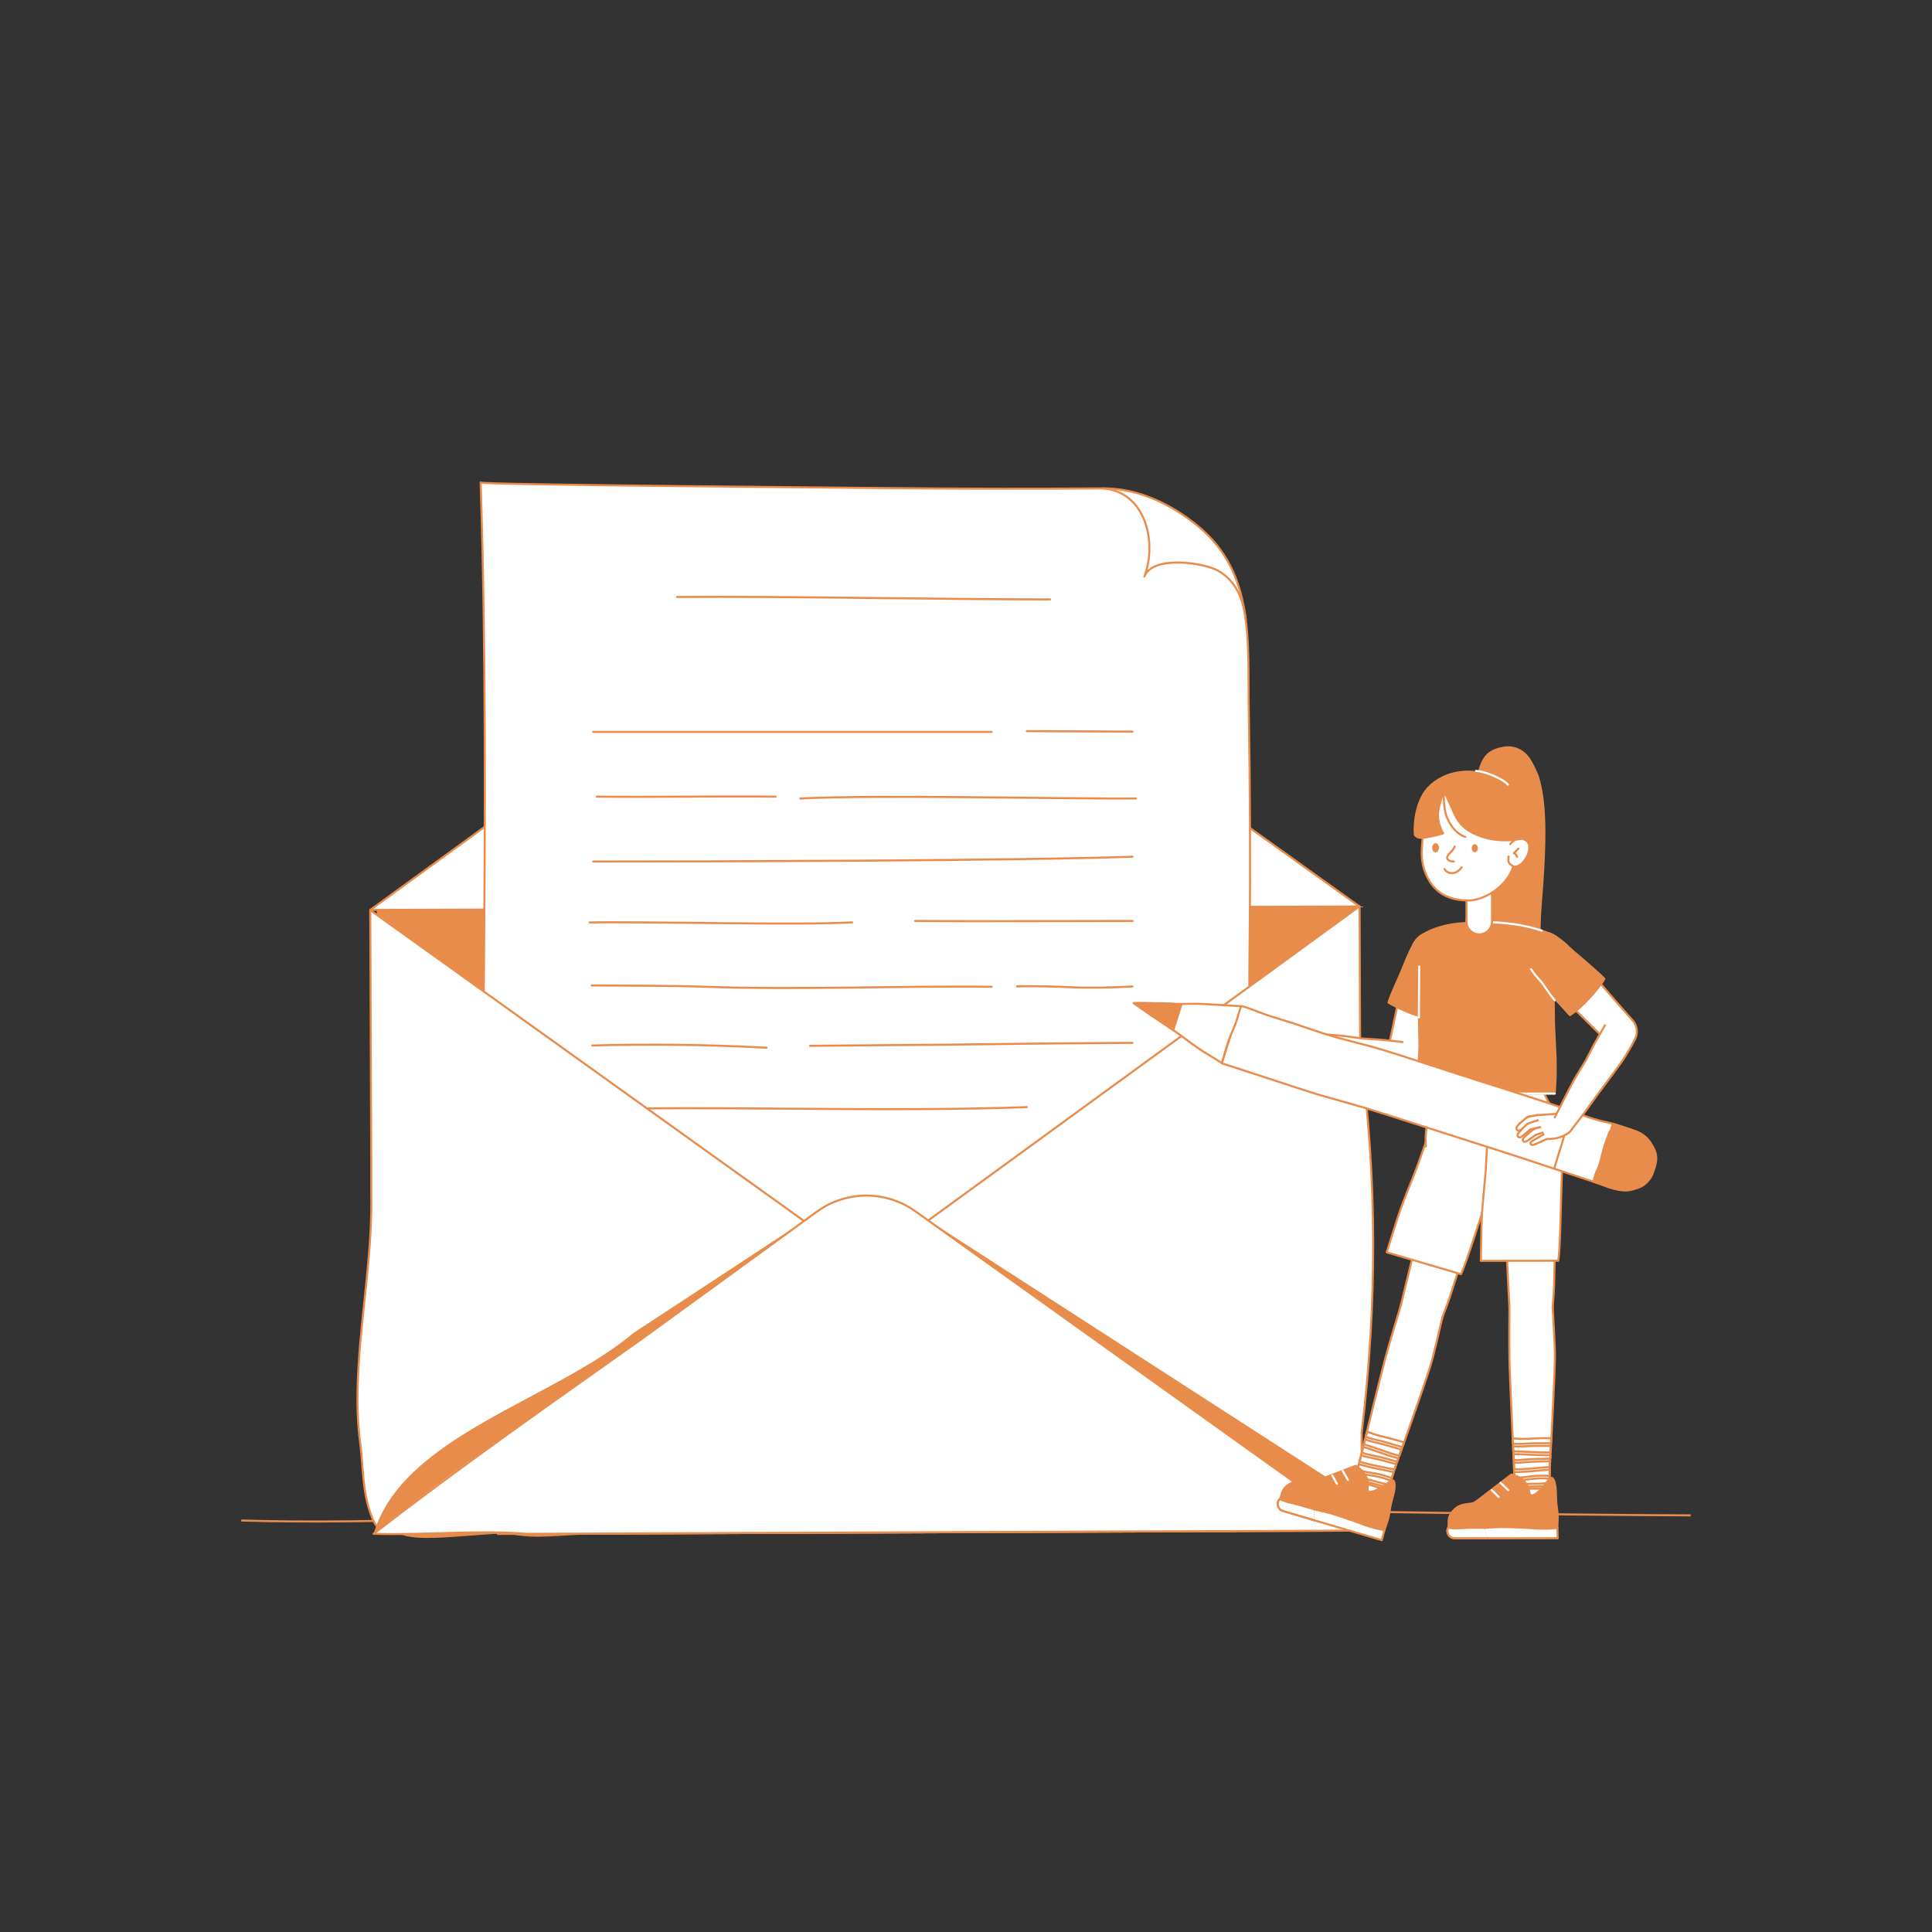 <!--?xml version="1.0" encoding="UTF-8"?--><svg id="Layer_1" xmlns="http://www.w3.org/2000/svg" viewBox="0 0 1600 1600"><rect x="0" y="0" width="1600" height="1600" fill="#333333" stroke="none"/><defs><style>.cls-1,.cls-2,.cls-3,.cls-4{fill:none;}.cls-2,.cls-5,.cls-6,.cls-7,.cls-8,.cls-3,.cls-4{stroke-linejoin:round;stroke-width:1.70px;}.cls-2,.cls-6,.cls-8,.cls-3{stroke:#E88C4C;}.cls-9,.cls-5,.cls-8{fill:#E88C4C;}.cls-10,.cls-6,.cls-7{fill:#FFFFFF;}.cls-5,.cls-6,.cls-7,.cls-8,.cls-3,.cls-4{stroke-linecap:round;}.cls-5,.cls-7,.cls-4{stroke:#FFFFFF;}</style></defs><path class="cls-2" d="m1400.16,1254.96c-272.65-1.1-544.9-11.33-818.1-.7-6.35.25-12.71.51-19.06.78-120.58-1.36-243.04,7.72-363.16,4.18"></path><path class="cls-6" d="m715.35,472.32c-48.35-.24-77.29,47.53-113.64,66.96-5.37,3.91-10.93,7.96-16.67,12.16-108.94,79.09-278.4,202.13-278.4,202.13l819.32-2.86-369.88-264.63c-5.93-4.24-12.46-7.51-19.34-9.83-6.87-2.32-14.08-3.69-21.39-3.95Z"></path><path class="cls-9" d="m1127.97,1267.57s-432.8,1.6-667.23,2.46c-6.71.02-13.24.05-19.61.07-43.34-3.12-107.79,13.06-116.32-5.48-36.97-80.34-18.43-183.23-12.02-276.67.02-8.04.02-16.05.03-24-.41-111.29-.78-210.22-.78-210.22l814.02-3s.15,40.88.37,99.65c.04,6.53.08,13.28.14,20.22,14.16,106.87,13.86,210.35,1.1,316.21.04,12.11.09,23.22.12,33.06.11,29.53.18,47.7.18,47.7Z"></path><path class="cls-3" d="m698.69,647.45c67.54,2.18,135.08,4.37,202.62,6.55"></path><path class="cls-6" d="m1034.32,1237.46c2.51-90.47-.5-364.12.54-454.62.75-65.55.39-131.11-.71-196.66-.91-54.77,5.02-111.7-41.88-150.36-22.45-18.5-50.12-31.63-78.98-31.37-56.92.52-113.84.37-170.76-.18-30.2-.29-344.43-2.78-344.49-4.66,9.01,279.32-3.17,560.34,3.51,837.85,91.11-3.08,205.23.92,296.38,0,118.11-1.2,218.37-4.62,336.39,0Z"></path><path class="cls-3" d="m560.73,494.38c97.02-.67,210.96,2.02,308.88,2.02"></path><path class="cls-3" d="m491.28,606.14h329.98"></path><path class="cls-3" d="m850.41,605.53c29.15.11,58.31.23,87.46.34"></path><path class="cls-3" d="m494.2,659.76c47.07.53,101.1-.53,148.18,0"></path><path class="cls-3" d="m662.79,661.26c64.42-3.2,213.44.35,277.94,0"></path><path class="cls-3" d="m491.28,713.48c98.49,0,353.78-.66,446.59-3.99"></path><path class="cls-3" d="m488.32,763.94c44.79-.92,172.65,2.48,217.38-.08"></path><path class="cls-3" d="m757.91,762.68c50.8.46,124.06,0,179.96,0"></path><path class="cls-3" d="m490.06,816.1c31.33.28,62.84,0,93.88,1.1,76.28,2.73,164.05-.9,237.32,0"></path><path class="cls-3" d="m842.27,816.88c10.52-.43,34.22.17,42.91.64,14.67.79,38.02.4,52.69-.57"></path><path class="cls-3" d="m490.46,865.86c48.1-1.37,96.27-.76,144.32,1.82"></path><path class="cls-3" d="m670.8,866.11c16.45-.26,90.25-.69,110.77-.93,52.05-.61,106.64-1.33,156.3-1.52"></path><path class="cls-3" d="m493.32,916.87c10.99-.04,21.95,1.29,32.94,1.17,108.52-1.18,221.04,2.54,324.15-1.18"></path><path class="cls-3" d="m801.86,1064.6c49.64-1.14,99.28,1.14,148.92,0"></path><path class="cls-3" d="m752.24,1109.77c54.79.37,143.88-3.74,198.54,0"></path><path class="cls-3" d="m913.29,404.45c35.95,2.79,45.03,45.2,34.43,73.02,6.73-17.66,48.6-11.59,60.55-5.09,15.49,8.42,21.46,24.08,23.47,41.21"></path><path class="cls-6" d="m1024.26,1267.97s-326.05,1.27-537.98,2.1c-20.96.08-42.75,4.05-63.37-.42-18.52-4.01-37.16-2.2-56.18-2.14-14.41.05-28.69-3.11-43.1-1.11-10.46,1.45-13-2.6-16.53-12.37-7.25-20.06-6.1-38.81-8.84-59.3-2.94-21.95-2.56-44.24-1.14-66.29,3.01-46.81,11.33-93.36,10.33-140.39.01-8.05,0-16.06.01-24.01-.43-111.33-.82-210.29-.82-210.29l717.63,514.23Z"></path><path class="cls-6" d="m412.29,1270.35s7.18-.03,20.09-.08c6.45-.02,14.32-.06,23.45-.09,155.11-.6,672.14-2.62,672.14-2.62,0,0-.07-18.18-.19-47.71-.04-9.85-.08-20.95-.13-33.07,12.78-105.83,13.08-209.32-1.17-316.32-.06-6.94-.1-13.7-.15-20.23-.23-58.79-.39-99.69-.39-99.69,0,0-401.4,292.39-602.1,438.58-5.17,3.75-10.19,7.4-15.07,10.95-27.32,20.9-58.32,38.16-84.57,61.51-7.74,5.68-11.93,8.76-11.93,8.76Z"></path><path class="cls-9" d="m665.88,1011.17s-55.15,36.2-122.11,80.16c-6.16,3.99-12.37,8.05-18.65,12.16-66.01,55.89-191.76,85.31-215.7,166.72,68.76-55.61,143.41-104.95,215.73-156.87,6.28-4.54,12.49-9.03,18.65-13.45,66.95-48.65,122.08-88.71,122.08-88.71Z"></path><polygon class="cls-9" points="769.16 1010.77 1128.3 1242.55 1128.41 1267.56 769.16 1010.77"></polygon><path class="cls-6" d="m717.22,990.12h0c-14.62.06-28.85,4.71-40.65,13.28,0,0-56.78,41.26-125.74,91.37-6.27,4.55-12.64,9.18-19.07,13.86-75.79,53.69-150.54,106.06-222.35,161.58,42.57,1.38,85.34-3.33,127.23.05,6.41-.02,12.99-.05,19.74-.08,235.96-.92,671.59-2.62,671.59-2.62l-370-264.48c-11.87-8.48-26.13-13.02-40.75-12.96Z"></path><path class="cls-8" d="m1235.61,753.53c-3.91-34.83-25.03-114.86-1.27-130.4,12.65-8.27,27.61-.06,32.11,5.72,2.19,2.82,6.4,11.66,7.49,15.39,5.79,19.93,6.81,47.52,1.96,105.73-3.15,37.78,3.71,76.12-6.5,77.07-10.6.99-30.83-47.31-33.78-73.53Z"></path><circle class="cls-8" cx="1248.82" cy="639.46" r="20.57"></circle><circle id="C" class="cls-6" cx="1232.07" cy="905.65" r="44.08"></circle><circle id="C-2" class="cls-6" cx="1177.33" cy="1085.98" r="17.88"></circle><circle class="cls-6" cx="1135.96" cy="1228.85" r="14.48"></circle><polyline class="cls-10" points="1194.52 1090.97 1182.57 1138.05 1155.01 1216.46 1152.47 1224.52 1149.44 1234.11 1121.75 1226.06 1124.32 1216.34 1126.49 1208.17 1147.12 1125.31 1160.16 1080.98"></polyline><path class="cls-6" d="m1147.96,1194.49c4.48,1.3,8.93,2.69,13.42,3.93l1.35-3.82c-10.09-3.68-20.78-4.81-30.65-9.05l-1.04,4.21c5.34,2.35,11.36,3.1,16.92,4.72Z"></path><path class="cls-6" d="m1158.85,1205.61l1.8-5.09c-4.56-1.27-9.08-2.69-13.64-3.99-5.46-1.56-11.25-2.38-16.5-4.59l-1.04,4.19c9.89,2.83,19.4,6.97,29.38,9.48Z"></path><path class="cls-6" d="m1133.72,1204.66c2.93.59,5.83,1.23,8.74,1.9,3.69.85,7.31,1.9,10.95,2.94,1.23.35,2.48.63,3.72.93l.96-2.73c-9.91-2.5-19.35-6.6-29.17-9.42l-1.09,4.42c1.63,1.19,4.02,1.58,5.88,1.96Z"></path><path class="cls-6" d="m1125.89,1210.41c4.32,1.41,8.73,2.49,13.21,3.38,3.32.66,6.65,1.28,9.95,2,1.9.42,3.87.97,5.83,1.06l.13-.4,1.41-3.99c-1.64-.4-3.31-.73-4.89-1.2-3.62-1.06-7.25-2-10.92-2.86-2.79-.65-5.59-1.18-8.38-1.8-1.62-.36-3.42-.81-4.94-1.65l-.79,3.21-.59,2.24Z"></path><path class="cls-6" d="m1124.13,1217.05c4.66,1.82,9.81,2.33,14.72,3.18,4.7.81,9.26,2.23,13.75,3.85l1.6-5.07c-1.67-.14-3.33-.52-4.96-.9-3.28-.75-6.61-1.35-9.91-2.02-4.75-.96-9.43-2.07-14.01-3.55l-1.01,3.8-.19.71Z"></path><path class="cls-6" d="m1143.07,1230.24c-3.19-.78-6.32-1.8-9.5-2.59-3.85-.96-7.8-1.41-11.73-1.93l-.09.34,27.7,8.05.76-2.4c-2.4-.39-4.77-.89-7.13-1.47Z"></path><path class="cls-6" d="m1133.79,1225.42c3.19.76,6.32,1.8,9.5,2.59,2.51.62,5.04,1.16,7.59,1.57l1.07-3.38c-4.6-1.65-9.28-3.1-14.1-3.91-4.79-.81-9.73-1.38-14.28-3.09l-1.16,4.38c3.81.51,7.64.95,11.38,1.84Z"></path><path class="cls-6" d="m1121.75,1226.06l2.57-9.72,2.17-8.18s15.74-64.34,20.63-82.85c3.34-12.65,13.04-44.33,13.04-44.33"></path><path class="cls-3" d="m1194.52,1090.97s-7.22,31.67-10.04,40.59c-6.87,21.81-29.46,84.89-29.46,84.89l-2.54,8.07-3.02,9.59"></path><circle class="cls-6" cx="1212.14" cy="966.59" r="21.82"></circle><polygon class="cls-10" points="1232.92 973.25 1205.88 1057.96 1194.52 1090.95 1160.16 1080.96 1169.95 1040.64 1191.19 960.5 1232.92 973.25"></polygon><path class="cls-6" d="m1160.16,1080.96s6.94-29.13,9.47-39.12c.68-2.71,2.94-10.09,3.97-14.04,6.39-24.48,17.59-67.3,17.59-67.3"></path><path class="cls-6" d="m1232.92,973.25s-17.78,56.34-24.55,77.02c-1.36,4.16-6.45,20.17-7.81,24.32-1.29,3.94-6.05,16.34-6.05,16.34"></path><circle id="C-3" class="cls-6" cx="1212.04" cy="951.2" r="31.27"></circle><path class="cls-6" d="m1182.02,942.45s-6.45,18.6-8.78,24.73c-3.23,8.53-10.26,25.44-13.29,33.98-3.07,8.64-11.52,35.96-11.52,35.96l61.51,18.08s3.05-6.42,8.48-23.1c7.13-21.92,23.64-72.03,23.64-72.03"></path><circle class="cls-8" cx="1091.77" cy="1243.13" r="16.17"></circle><path class="cls-6" d="m1077.32,1250.35c1.89,3.79,5.26,6.84,9.62,8.2,8.52,2.67,17.59-2.08,20.26-10.6.87-2.77.94-5.6.36-8.24-10.44,2.54-13.37,5.32-30.24,10.64Z"></path><circle id="C-4" class="cls-8" cx="1091.77" cy="1243.13" r="7.46"></circle><path class="cls-8" d="m1088.57,1259.07l-26.04-7.75c-4.2-1.25-5.76-6.45-2.86-9.74.03-.04.07-.08.1-.12,2.48-2.79.19-8.21,9.3-13.06,7.65-4.07,14.26.62,18.5-.99"></path><path class="cls-6" d="m1088.56,1259l-17.82-5.24-8.24-2.45c-4.19-1.25-5.74-6.43-2.86-9.71.03-.04.07-.08.1-.12,0,0,5.14,2.02,6.72,2.44,2.78.74,10.49,2.62,10.49,2.62l11.32,3.33"></path><path class="cls-8" d="m1087.57,1227.41c16.46-6.41,35.04-13.44,35.04-13.44,0,0,11.84,5.71,10,18.21-1.5,10.2,19.83-6.22,19.83-6.22,0,0,3.4-1.53,2.35,7.38-.3,2.52-1.86,7.83-2.84,11.85-1.06,4.32-1.3,8.27-2.09,11.49-1.09,4.43-2.61,7.69-3.3,10.38v.02c-1.65,6.43-43.18-12.72-43.18-12.72l-15.1-4.51"></path><line class="cls-4" x1="1103.27" y1="1221.78" x2="1107.17" y2="1228.84"></line><line class="cls-4" x1="1111.95" y1="1218.03" x2="1116.3" y2="1225.61"></line><path class="cls-6" d="m1088.91,1250.13s10.42,2.34,13.26,3.18c5.35,1.57,18.24,5.92,23.03,7.77,13.9,5.35,21.35,6,21.35,6v.02c-1.65,6.43-2.22,8.38-2.22,8.38l-55.13-16.21"></path><circle id="C-5" class="cls-1" cx="1135.96" cy="1228.85" r="14.48"></circle><circle id="C-6" class="cls-6" cx="1267.95" cy="1082.84" r="17.88"></circle><circle class="cls-6" cx="1268.77" cy="1231.58" r="14.48"></circle><polyline class="cls-10" points="1285.84 1082.76 1287.73 1131.3 1283.53 1214.29 1283.38 1222.75 1283.2 1232.8 1254.35 1232.93 1254.07 1222.88 1253.83 1214.43 1250.13 1129.13 1250.06 1082.92"></polyline><path class="cls-6" d="m1270.54,1195.23c4.66-.02,9.33.04,13.99-.03l.21-4.04c-10.72-.67-21.29,1.28-31.96.01l.19,4.34c5.79.74,11.77-.25,17.56-.27Z"></path><path class="cls-6" d="m1284.13,1202.8l.28-5.39c-4.73.07-9.47,0-14.21.04-5.67.05-11.46.91-17.13.28l.19,4.31c10.29-.09,20.58,1.19,30.86.76Z"></path><path class="cls-6" d="m1259.77,1209.02c2.97-.26,5.94-.47,8.92-.65,3.78-.23,7.55-.25,11.34-.28,1.28-.01,2.56-.1,3.84-.16l.15-2.89c-10.21.41-20.42-.85-30.64-.76l.2,4.54c1.9.68,4.3.37,6.19.21Z"></path><path class="cls-6" d="m1253.89,1216.75c4.54.13,9.07-.09,13.62-.5,3.37-.3,6.74-.66,10.11-.9,1.94-.14,3.98-.16,5.9-.64v-.42s.23-4.23.23-4.23c-1.69.08-3.38.23-5.03.24-3.77,0-7.52.13-11.28.36-2.86.17-5.7.45-8.55.65-1.65.11-3.51.2-5.21-.18l.15,3.3.06,2.32Z"></path><path class="cls-6" d="m1254.09,1223.61c4.99.42,10.07-.54,15.02-1.13,4.73-.56,9.52-.48,14.28-.2l.1-5.32c-1.64.34-3.34.44-5.01.55-3.36.21-6.72.58-10.08.88-4.83.42-9.63.69-14.44.57l.11,3.93.02.73Z"></path><path class="cls-6" d="m1275.99,1230.9c-3.28.16-6.57.07-9.84.21-3.97.17-7.88.86-11.8,1.47v.35s28.85-.13,28.85-.13l.05-2.52c-2.41.3-4.83.5-7.26.62Z"></path><path class="cls-6" d="m1265.72,1228.91c3.28-.17,6.57-.07,9.85-.21,2.58-.11,5.16-.31,7.72-.65l.06-3.54c-4.88-.28-9.78-.34-14.63.25-4.83.59-9.73,1.44-14.57,1.09l.13,4.53c3.8-.59,7.59-1.26,11.44-1.46Z"></path><path class="cls-6" d="m1254.35,1232.93l-.29-10.05-.24-8.46s-3.14-66.16-3.7-85.3c-.38-13.07-.06-46.21-.06-46.21"></path><path class="cls-3" d="m1285.84,1082.76s2.05,32.41,1.88,41.78c-.41,22.86-4.19,89.76-4.19,89.76l-.15,8.46-.18,10.05"></path><circle class="cls-6" cx="1267.48" cy="958.49" r="21.82"></circle><polygon class="cls-10" points="1289.3 958.98 1287.38 1047.88 1285.84 1082.73 1250.06 1082.89 1248.01 1041.45 1245.66 958.59 1289.3 958.98"></polygon><path class="cls-6" d="m1250.06,1082.89s-1.6-29.9-2.01-40.2c-.11-2.79-.04-10.51-.18-14.59-.81-25.29-2.21-69.53-2.21-69.53"></path><path class="cls-6" d="m1289.3,958.98s-1.08,59.07-1.7,80.82c-.13,4.37-.47,21.17-.59,25.54-.12,4.15-1.17,17.38-1.17,17.38"></path><circle id="C-7" class="cls-6" cx="1263.03" cy="943.75" r="31.27"></circle><path class="cls-6" d="m1231.75,943.87s-.91,19.66-1.4,26.21c-.68,9.1-2.63,27.3-3.11,36.36-.49,9.16-.86,37.75-.86,37.75l64.11-.1s1.11-7.02,1.58-24.56c.62-23.04,2.25-75.78,2.25-75.78"></path><circle class="cls-8" cx="1230.44" cy="1257.8" r="16.17"></circle><path class="cls-6" d="m1218.63,1268.82c2.89,3.1,6.98,5.07,11.55,5.14,8.93.14,16.28-6.98,16.42-15.91.05-2.9-.69-5.63-1.99-8.01-9.29,5.39-11.31,8.89-25.98,18.77Z"></path><circle id="C-8" class="cls-8" cx="1230.44" cy="1257.8" r="7.46"></circle><path class="cls-8" d="m1231.89,1273.99l-27.17-.05c-4.39,0-7.35-4.55-5.5-8.53.02-.05.04-.1.07-.14,1.59-3.38-2.14-7.92,5.22-15.16,6.18-6.08,13.85-3.44,17.46-6.2"></path><path class="cls-6" d="m1231.87,1273.93l-18.57.03-8.59-.02c-4.37,0-7.33-4.54-5.5-8.51.02-.05.04-.1.07-.14,0,0,5.51.48,7.13.43,2.87-.08,10.8-.46,10.8-.46l11.8-.02"></path><path class="cls-8" d="m1221.96,1243.92c13.96-10.82,29.79-22.82,29.79-22.82,0,0,12.97,2.12,14.75,14.63,1.45,10.21,17.25-11.59,17.25-11.59,0,0,2.83-2.44,4.34,6.41.43,2.5.44,8.03.63,12.17.21,4.44,1.1,8.29,1.25,11.62.21,4.55-.33,8.12-.22,10.89v.02c.25,6.63-45,.04-45,.04l-15.76-.05"></path><line class="cls-4" x1="1235.42" y1="1234.06" x2="1241.16" y2="1239.73"></line><line class="cls-4" x1="1242.68" y1="1228.01" x2="1249" y2="1234.04"></line><path class="cls-6" d="m1229.69,1265.32s10.66-.71,13.62-.71c5.57,0,19.18.51,24.29.92,14.85,1.19,22.17-.3,22.17-.3v.02c.25,6.63.25,8.66.25,8.66l-57.47.09"></path><circle id="C-9" class="cls-1" cx="1268.77" cy="1231.58" r="14.48"></circle><circle id="C-10" class="cls-1" cx="1232.07" cy="905.65" r="44.08"></circle><path class="cls-10" d="m1293.31,935.95s-.61.14-.86.29c-.89.51-6.98,2.35-13.81,3.35-4.44.65-63.06,8.18-69.68,10.59-18.69,2.65-24.59.81-25.97.53-2.11-.42-2.08-4.05-2.12-4.47-.03-.18-.04-.36-.06-.56-.15-1.63-.22-3.67-.07-6.02.03-.54.07-1.11.14-1.69.17-1.69.45-3.53.9-5.49.02-.11.05-.22.07-.32.13-.55.26-1.12.4-1.68.41-1.73.84-3.48,1.28-5.2.24-.95.48-1.88.71-2.79.45-1.76.9-3.45,1.33-5.02.31-1.18.61-2.29.88-3.29.47-1.72.87-3.15,1.15-4.17.29-1.06,2.94-.84,2.94-.84,0,0,3.68-1.21,34.87-4.78.16-.02.31-.04.46-.06.19-.02.37-.05.55-.06.79-.09,1.58-.18,2.4-.28.35-.04.68-.08,1.02-.12.47-.05.92-.1,1.37-.15.1-.01.21-.02.32-.04,6.23-.72,11.61-1.38,16.25-1.98l.29-.04c10.61-1.38,17.29-2.45,21.38-3.18,0,0,.01-.01.02,0,0,0,.01-.01.02,0,0,0,.01-.01.02,0,0,0,.01-.01.02,0,0,0,.01-.01.02,0,4.45-.8,5.76-1.21,5.76-1.21.01.01.05.13.14.33.24.61.82,2.01,1.62,3.87.38.87.81,1.85,1.29,2.89.51,1.11,1.06,2.29,1.64,3.51.55,1.16,1.14,2.34,1.75,3.51.68,1.33,1.39,2.63,2.12,3.88.25.44.51.87.76,1.29.28.47.57.94.84,1.39.94,1.58,1.74,3.05,2.45,4.42.43.82.82,1.59,1.17,2.33.78,1.65,1.4,3.1,1.88,4.38.35.9.63,1.71.84,2.44.96,3.04,1.46,4.47,1.46,4.47Z"></path><path class="cls-3" d="m1188.09,909.51s-3.66,11.63-6.24,22.64c-1.58,6.76-1.22,12.83-1,17.23"></path><path class="cls-3" d="m1293.31,935.95s-1.84-8.9-8.65-19.44c-4.93-7.62-9.26-19.16-9.33-19.28"></path><path class="cls-3" d="m1260.22,899.36s1.14,10.81,9.2,16.14c4.45,2.94,15.24,1.01,15.24,1.01"></path><path class="cls-3" d="m1199.28,908.33s1.34,13.66-5.46,20.53c-3.75,3.79-11.57,1.6-11.57,1.6"></path><circle id="C-11" class="cls-6" cx="1042.27" cy="853.29" r="2.23"></circle><path class="cls-6" d="m1042.78,851.12c-1.37-.28-2.64-.56-3.38-.54-1.96.06-2.61,2.05-1.42,3.16.5.47,1.92,1.05,3.56,1.64"></path><circle id="C-12" class="cls-6" cx="1048.95" cy="855.27" r="2.52"></circle><path class="cls-10" d="m1041.66,855.43c2.09.72,5.12,1.71,6.53,2.24.5-1.6,1.07-3.18,1.59-4.77-2-.58-5.09-1.34-7-1.78-.28,1-.97,3.84-1.11,4.31Z"></path><path class="cls-3" d="m1041.66,855.43c2.09.72,5.12,1.71,6.53,2.24"></path><path class="cls-3" d="m1049.78,852.89c-2-.58-5.09-1.34-7-1.78"></path><circle id="C-13" class="cls-6" cx="1055.07" cy="856.23" r="2.87"></circle><path class="cls-10" d="m1048.67,857.77c2.48.49,6,1.3,6,1.3l.81-5.68s-3.14-.33-6.17-.61c-.21,1.69-.44,3.3-.63,4.99Z"></path><path class="cls-3" d="m1048.67,857.77c2.48.49,6,1.3,6,1.3"></path><path class="cls-3" d="m1055.48,853.38s-3.14-.33-6.17-.61"></path><ellipse id="C-14" class="cls-6" cx="1039.49" cy="858.71" rx="2.55" ry="2.62" transform="translate(-50.48 1652.37) rotate(-75.62)"></ellipse><path class="cls-6" d="m1038.59,861.1c-1.53-.61-2.96-1.17-3.67-1.67-1.89-1.31-1.24-3.63.65-3.92.79-.12,2.56.23,4.56.73"></path><ellipse id="C-15" class="cls-6" cx="1047.48" cy="860.59" rx="2.88" ry="2.96" transform="translate(10.35 1733.63) rotate(-79.5)"></ellipse><path class="cls-10" d="m1040.12,856.24c2.55.49,6.24,1.25,7.98,1.54-.41,1.88-.75,3.77-1.14,5.65-2.39-.58-5.99-1.6-8.2-2.27.3-1.16,1.23-4.37,1.36-4.92Z"></path><path class="cls-3" d="m1040.12,856.24c2.55.49,6.24,1.25,7.98,1.54"></path><path class="cls-3" d="m1046.95,863.42c-2.39-.58-5.99-1.6-8.2-2.27"></path><ellipse id="C-16" class="cls-6" cx="1054.77" cy="861.01" rx="3.29" ry="3.38" transform="translate(121.21 1852.14) rotate(-85.94)"></ellipse><path class="cls-10" d="m1047.78,857.72c2.97.05,7.23,0,7.23,0l-.47,6.56s-3.7-.4-7.26-.82c.18-1.94.3-3.8.5-5.74Z"></path><path class="cls-3" d="m1047.78,857.72c2.97.05,7.23,0,7.23,0"></path><path class="cls-3" d="m1054.54,864.29s-3.7-.4-7.26-.82"></path><ellipse id="C-17" class="cls-6" cx="1040.2" cy="863.75" rx="2.39" ry="2.45" transform="translate(26.7 1758.68) rotate(-81.15)"></ellipse><path class="cls-6" d="m1039.58,866.06c-1.47-.43-2.86-.82-3.57-1.22-1.87-1.05-1.48-3.27.25-3.71.73-.18,2.41-.02,4.31.27"></path><ellipse id="C-18" class="cls-6" cx="1047.8" cy="864.78" rx="2.69" ry="2.77" transform="translate(95.44 1833.66) rotate(-85.03)"></ellipse><path class="cls-10" d="m1040.56,861.39c2.42.22,5.92.6,7.56.71-.21,1.78-.36,3.57-.55,5.36-2.27-.32-5.72-.95-7.84-1.37.17-1.1.75-4.17.83-4.7Z"></path><path class="cls-3" d="m1040.56,861.39c2.42.22,5.92.6,7.56.71"></path><path class="cls-3" d="m1047.57,867.46c-2.27-.32-5.72-.95-7.84-1.37"></path><ellipse id="C-19" class="cls-6" cx="1054.63" cy="864.94" rx="3.08" ry="3.16" transform="translate(150.96 1886.58) rotate(-87.86)"></ellipse><path class="cls-10" d="m1047.99,862.09c2.78-.04,6.75-.22,6.75-.22l-.23,6.15s-3.47-.25-6.81-.54c.11-1.82.16-3.56.29-5.38Z"></path><path class="cls-3" d="m1047.99,862.09c2.78-.04,6.75-.22,6.75-.22"></path><path class="cls-3" d="m1054.51,868.01s-3.47-.25-6.81-.54"></path><ellipse id="C-20" class="cls-6" cx="1041" cy="869.81" rx="2.22" ry="2.28" transform="translate(17.48 1760.12) rotate(-80.9)"></ellipse><path class="cls-6" d="m1040.41,871.94c-1.37-.4-2.11-.8-2.77-1.18-1.73-.99-1.36-3.04.24-3.44.67-.17,1.7.02,3.47.29"></path><ellipse id="C-21" class="cls-6" cx="1046.87" cy="871.2" rx="2.5" ry="2.57" transform="translate(-18.27 1719.96) rotate(-78.32)"></ellipse><path class="cls-10" d="m1041.59,867.67c2.21.47,4.36.81,5.87,1.09-.39,1.62-.72,3.26-1.09,4.88-2.06-.54-4.14-1.11-6.05-1.73.28-1,1.15-3.77,1.27-4.24Z"></path><path class="cls-3" d="m1041.59,867.67c2.21.47,4.36.81,5.87,1.09"></path><path class="cls-3" d="m1046.37,873.65c-2.06-.54-4.14-1.11-6.05-1.73"></path><ellipse id="C-22" class="cls-6" cx="1053.21" cy="871.11" rx="2.93" ry="2.85"></ellipse><path class="cls-10" d="m1046.95,868.7c2.58-.13,6.26-.44,6.26-.44v5.71s-3.23-.12-6.34-.27c.04-1.69.03-3.31.08-5Z"></path><path class="cls-3" d="m1046.95,868.7c2.58-.13,6.26-.44,6.26-.44"></path><path class="cls-3" d="m1053.21,873.97s-3.23-.12-6.34-.27"></path><circle class="cls-6" cx="1065.57" cy="853.13" r="3.65"></circle><circle id="C-23" class="cls-6" cx="1072.1" cy="863.53" r="8.65"></circle><path class="cls-10" d="m1076.31,855.97s-3.47-3.14-4.5-3.81c-2.28-1.48-4.58-2.29-4.58-2.29l-4.46,5.6-7.29-2.09s-1.17,5.26-2,11.31c-.76,5.58.14,9.27.14,9.27,0,0,2.14.1,7.89-.3,2.24-.16,11.5-1.53,11.5-1.53l3.31-16.17Z"></path><path class="cls-3" d="m1067.83,861.74s-1.98-.56-3.28-2.14-1.77-4.13-1.77-4.13"></path><path class="cls-3" d="m1053.61,873.97s1.99.08,7.89-.3c2.24-.15,11.5-1.53,11.5-1.53"></path><path class="cls-3" d="m1076.31,855.97s-1.8-1.75-4.24-3.4c-2.23-1.5-4.74-2.65-4.84-2.7"></path><path class="cls-3" d="m1053.55,870.02s.4-4.82.48-6.56c.16-3.73.55-7.28.55-7.28"></path><circle id="C-24" class="cls-6" cx="1057.89" cy="850.75" r="2.84"></circle><path class="cls-6" d="m1056.34,853.13c-2.51-1.28-7.09-4.6-5.86-7.05.89-1.77,5.82.85,8.79,2.2"></path><circle id="C-25" class="cls-1" cx="1065.57" cy="853.13" r="3.65"></circle><path class="cls-10" d="m1056.97,853.43c.53-1.39,1.52-5.02,1.67-5.42.9.18,2.56.47,3.07.57,2.37.46,4.65.98,4.65.98l-2.16,6.95s-2.37-.95-5.73-2.41c-.09-.04-1.4-.64-1.49-.67Z"></path><path class="cls-3" d="m1064.19,856.51s-2.41-.91-5.33-2.23c-.71-.32-1.8-.82-1.9-.85"></path><path class="cls-3" d="m1058.63,848.01c.9.18,2.56.47,3.07.57,2.37.46,4.65.98,4.65.98"></path><circle class="cls-6" cx="1161.86" cy="876.66" r="13.71"></circle><circle class="cls-8" cx="1185.19" cy="788.56" r="15.96"></circle><circle id="C-26" class="cls-8" cx="1185.19" cy="788.56" r="9.83"></circle><path class="cls-10" d="m1200.7,792.29l-25.2,85.63-26.85-4.99s8.38-39.96,10.31-49.56c2.59-12.89,10.7-38.53,10.7-38.53"></path><path class="cls-3" d="m1148.66,872.93s8.74-39.59,10.31-49.56c3.14-19.92,10.7-38.53,10.7-38.53"></path><line class="cls-6" x1="1200.7" y1="792.29" x2="1175.51" y2="877.91"></line><path class="cls-8" d="m1170.62,782.03s-4.27,7.88-7.79,17c-4.17,10.8-11.11,24.58-12.91,31.2,2.89,2.08,14.74,7.83,21.96,10.13,13.93,4.43,19.39,4,19.9,4.24l8.93-52.32"></path><path class="cls-10" d="m1161.48,862.96l-31.22-2.78-21.64-2.64-33.71-2.16s-1.7,2.29-2.65,7.65c-.92,5.22-.86,9.15-.86,9.15,0,0,10.53,2.95,27.43,6.42,11.28,2.31,22.11,5.07,32.37,7.44,14.41,3.33,29.83,4.31,30.05,4.33"></path><path class="cls-3" d="m1071.4,872.17s12.1,3.27,26.3,6.18c13.25,2.72,27.95,6.58,40.35,9.11,11.5,2.35,22.99,2.87,23.2,2.89"></path><path class="cls-3" d="m1161.48,862.96s-13.59-1.56-18.13-1.92c-3.71-.3-14.79-.96-14.79-.96,0,0-14.13-2.01-18.86-2.47-8.67-.85-34.78-2.23-34.78-2.23"></path><circle id="C-27" class="cls-7" cx="1161.86" cy="876.66" r="6.57"></circle><circle id="C-28" class="cls-1" cx="1232.07" cy="905.65" r="44.08"></circle><path class="cls-10" d="m1188,905.65l-11.76-130.79s8.47-6.52,22.56-8.64c5.89-.88,12.59-1.71,20.02-2.15,4.01-.24,8.23-.37,12.64-.38,2.76,0,5.57.09,8.4.26,4.66.28,9.36.78,13.9,1.4,18.93,2.56,31.75,8.64,31.75,8.64l-9.36,131.66h-88.16Z"></path><path class="cls-8" d="m1174.68,905.65v-20.39l.88-19.26-.51-23.35.15-25,.1-17.23.15-24.51s7.3-6.2,23.34-9.68c5.82-1.26,12.59-1.71,20.02-2.15,4.01-.24,8.23-.37,12.64-.38,2.76,0,5.57.09,8.4.26,4.66.28,9.36.78,13.9,1.4,18.93,2.56,32.37,8.94,32.37,8.94l.83,74.03,1.37,28.55v15.43l-.73,13.35h-112.92Z"></path><path class="cls-5" d="m1287.6,905.65s-29.56,0-39.71,0c-7.47,0-30.76,0-30.76,0h-42.45"></path><polyline class="cls-5" points="1175.06 842.65 1175.21 817.65 1175.31 800.41"></polyline><g id="PEN_PENCIL_GRICH_MATIT"><path class="cls-6" d="m1369.45,967.9c-4.27,13.4-17.59,21.08-30.98,16.81-33.09-10.55-65.89-21.87-99.06-32.47-32.36-10.35-64.72-20.7-97.09-31.05-15.76-5.04-31.75-9.26-47.64-13.84-10.18-2.93-35.15-11.31-39.61-12.73-9.95-3.17-33.33-10.89-43.28-14.06.79-2.49,1.59-4.98,2.38-7.46,2.41-7.57,4.83-15.14,7.24-22.71,1-3.13,3.38-16.36,6.5-17.1,1.66-.39,16.21,5.52,19.51,6.69,6.88,2.43,15.18,4.75,22.12,6.99,13.6,4.4,25.7,9.08,39.51,12.76,10.15,2.71,20.36,5.22,30.47,8.1,10.07,2.87,20.03,6.11,29.99,9.35,11.74,3.82,23.48,7.64,35.22,11.46,28.78,9.36,57.34,18.02,86,27.72,12.9,4.36,26.48,10.38,39.65,13,7.81,1.55,15.84,4.79,23.46,7.22,13.4,4.27,19.86,18.08,15.63,31.33Z"></path><path class="cls-8" d="m1370.29,966.79c-.82,2.48-1.95,6.34-3.38,8.49-2.07,3.13-4.86,5.84-8.22,7.51-3.24,1.61-8.98,2.27-12.58,2.53-9.4.67-16.18-3.33-24.99-6.14-.55-.18-1.11-.35-1.66-.53.59-1.84,1.08-3.73,1.64-5.55.86-2.82,2.47-5.48,3.38-8.33,1.87-5.87,2.96-11.95,4.91-17.8,1.09-3.25,2.44-6.41,3.58-9.64.16-.46,1.8-6.83,1.84-6.81.49.15.98.31,1.46.47,3.8,1.21,7.6,2.42,11.4,3.64,3.58,1.14,7.12,2,10.16,4.31,4.26,3.25,8.6,6.66,11.25,11.32,3.17,5.56,3.15,10.62,1.2,16.54Z"></path><path class="cls-6" d="m1027.9,833.28c-.53,1.38-1.23,2.7-2.88,8.88-2.02,7.59-5.08,12.55-7.64,19.97-2.1,6.08-3.64,12.3-5.59,18.42.11-.35-10.93-7.12-12.3-7.88-4.34-2.39-12.45-8.28-16.39-11.27-5.1-3.87-6.21-4.65-11.49-8.25l-32.67-22.43c6.86.13,13.72.27,20.59.4,5.54.11,11.08.22,16.62.33,1.3.03,14.59-.3,19.92-.04,3.9.2,16,.95,24.13,1.44,4.06.24,7.13.42,7.71.43Z"></path><path class="cls-8" d="m978.51,831.5s-6.85,21.49-6.9,21.65c.03-.09-2.49-1.83-2.73-2-1.64-1.13-3.33-2.19-4.99-3.29-3.33-2.19-6.65-4.38-9.98-6.57-5.1-3.36-9.92-7.11-14.96-10.57.26.18,1.25.02,1.56.03,1.1.02,2.17-.04,3.26-.12,2.38-.16,15.58.34,17.37.24,3.63-.2,7.18.37,10.79.49.42.01,6.49.41,6.58.13Z"></path><path class="cls-3" d="m1287.27,967.26c.42-1.32,2.13-6.92,2.49-8.25.51-1.9,4.46-13.84,5.02-16.21,2.4-10.06,4.03-11.76,7.15-21.55"></path></g><ellipse id="C-29" class="cls-6" cx="1271.06" cy="945.78" rx="1.87" ry="1.82" transform="translate(-306 794.2) rotate(-31.16)"></ellipse><path class="cls-6" d="m1271.82,947.43c-1.07.47-1.75.62-2.36.73-1.61.3-2.46-1.18-1.67-2.28.33-.46,1.07-.89,2.32-1.65"></path><ellipse id="C-30" class="cls-6" cx="1275.47" cy="943.54" rx="2.11" ry="2.05" transform="translate(-295.96 725.15) rotate(-28.58)"></ellipse><path class="cls-10" d="m1270.29,944.13c1.63-.88,3.16-1.81,4.25-2.43.61,1.22,1.28,2.42,1.9,3.63-1.58.75-3.18,1.5-4.7,2.12-.36-.77-1.28-2.97-1.45-3.33Z"></path><path class="cls-3" d="m1270.29,944.13c1.63-.88,3.16-1.81,4.25-2.43"></path><path class="cls-3" d="m1276.45,945.34c-1.58.75-3.18,1.5-4.7,2.12"></path><ellipse id="C-31" class="cls-6" cx="1280.07" cy="941.12" rx="2.41" ry="2.34" transform="translate(-287.1 679.85) rotate(-26.86)"></ellipse><path class="cls-10" d="m1274.6,941.68c1.84-1.05,4.41-2.64,4.41-2.64l2.12,4.18s-2.4,1.11-4.74,2.15c-.6-1.25-1.21-2.43-1.79-3.69Z"></path><path class="cls-3" d="m1274.6,941.68c1.84-1.05,4.41-2.64,4.41-2.64"></path><path class="cls-3" d="m1281.13,943.21s-2.4,1.11-4.74,2.15"></path><ellipse id="C-32" class="cls-6" cx="1266.22" cy="941.1" rx="2.23" ry="2.17" transform="translate(-311.35 957.32) rotate(-37.21)"></ellipse><path class="cls-6" d="m1264.72,939.53c-.99.98-2.81,2.52-3.2,3.14-1.04,1.65.23,3.25,1.8,2.86.66-.17,2.81-1.65,4.21-2.7"></path><ellipse id="C-33" class="cls-6" cx="1271.07" cy="937.52" rx="2.51" ry="2.45" transform="translate(-306.07 852.71) rotate(-33.33)"></ellipse><path class="cls-10" d="m1267.52,942.83c1.84-1.22,3.7-2.51,4.96-3.31-.94-1.33-1.83-2.7-2.75-4.04-1.68,1.24-3.39,2.7-4.9,3.95.61.81,2.4,3.01,2.69,3.4Z"></path><path class="cls-3" d="m1267.52,942.83c1.84-1.22,3.7-2.51,4.96-3.31"></path><path class="cls-3" d="m1269.73,935.48c-1.68,1.24-3.39,2.7-4.9,3.95"></path><ellipse id="C-34" class="cls-6" cx="1276.83" cy="935.27" rx="2.87" ry="2.79" transform="translate(-258.38 550.37) rotate(-22.15)"></ellipse><path class="cls-10" d="m1272.06,939.77c2.38-.83,5.83-1.91,5.83-1.91l-2.1-5.17s-2.88,1.29-5.64,2.58c.66,1.52,1.24,2.99,1.92,4.5Z"></path><path class="cls-3" d="m1272.06,939.77c2.38-.83,5.83-1.91,5.83-1.91"></path><path class="cls-3" d="m1275.78,932.69s-2.88,1.29-5.64,2.58"></path><circle id="C-35" class="cls-6" cx="1260.35" cy="932.04" r="2.42"></circle><path class="cls-6" d="m1261.87,933.92c-1.2.92-2.32,1.79-3.05,2.12-1.94.87-3.52-.77-2.88-2.42.27-.69,1.37-1.93,2.71-3.29"></path><circle id="C-36" class="cls-6" cx="1266.35" cy="927.44" r="2.73"></circle><path class="cls-10" d="m1258.9,930.1c1.83-1.54,4.52-3.72,5.74-4.79,1.13,1.43,2.31,2.81,3.46,4.22-1.8,1.37-4.64,3.33-6.41,4.51-.67-.91-2.47-3.51-2.8-3.94Z"></path><path class="cls-3" d="m1258.9,930.1c1.83-1.54,4.52-3.72,5.74-4.79"></path><path class="cls-3" d="m1268.11,929.52c-1.8,1.37-4.64,3.33-6.41,4.51"></path><circle id="C-37" class="cls-6" cx="1273.02" cy="926.63" r="3.11"></circle><path class="cls-10" d="m1266.14,924.72c2.7-.44,6.55-1.19,6.55-1.19l.67,6.19s-3.42.24-6.72.43c-.16-1.84-.36-3.59-.5-5.43Z"></path><path class="cls-3" d="m1266.14,924.72c2.7-.44,6.55-1.19,6.55-1.19"></path><path class="cls-3" d="m1273.35,929.72s-3.42.24-6.72.43"></path><ellipse id="C-38" class="cls-6" cx="1261.68" cy="937.02" rx="2.38" ry="2.32" transform="translate(-302.37 1090.67) rotate(-42.21)"></ellipse><path class="cls-6" d="m1259.94,935.49c-.97,1.14-2.52,2.74-2.88,3.44-.96,1.85.54,3.44,2.18,2.88.69-.24,2.6-1.82,3.99-3.07"></path><ellipse id="C-39" class="cls-6" cx="1266.45" cy="932.9" rx="2.69" ry="2.62" transform="translate(-305.59 986.65) rotate(-38.33)"></ellipse><path class="cls-10" d="m1263.28,938.7c1.84-1.47,3.58-2.83,4.86-3.8-1.13-1.33-2.2-2.71-3.31-4.05-1.67,1.47-3.24,3-4.73,4.48.73.8,2.84,2.98,3.18,3.37Z"></path><path class="cls-3" d="m1263.28,938.7c1.84-1.47,3.58-2.83,4.86-3.8"></path><path class="cls-3" d="m1264.83,930.85c-1.67,1.47-3.24,3-4.73,4.48"></path><ellipse id="C-40" class="cls-6" cx="1274.59" cy="930.62" rx="3.07" ry="2.99" transform="translate(-237.02 477.1) rotate(-19.43)"></ellipse><path class="cls-10" d="m1267.2,935.41c2.59-.76,8.38-1.97,8.38-1.97l-1.99-5.63s-5.19,1.46-8.21,2.69c.62,1.66,1.18,3.25,1.82,4.91Z"></path><path class="cls-3" d="m1267.2,935.41c2.59-.76,8.38-1.97,8.38-1.97"></path><path class="cls-3" d="m1273.59,927.81s-5.19,1.46-8.21,2.69"></path><circle id="C-41" class="cls-6" cx="1293.93" cy="931.28" r="8.65"></circle><path class="cls-10" d="m1293.98,922.63s-3.7-.14-4.92-.08c-3.87.21-7.13.34-7.13.34l-9.25.65,2.01,5.64s1.51,4.81,4.12,9.86c.92,1.77,2.31,4.17,2.31,4.17,0,0,5.11.1,10.18-1.16,2.17-.54,6.79-3.18,6.79-3.18,0,0-3.23-3.21-4.32-6.99-1.14-3.92.19-9.25.19-9.25Z"></path><path class="cls-3" d="m1281.13,943.21s2.4.23,7.02-.46c4.87-.73,9.74-3.78,9.74-3.78"></path><path class="cls-3" d="m1293.98,922.63s-3-.33-7.44-.05c-2.7.17-13.85.96-13.85.96"></path><circle class="cls-6" cx="1341.86" cy="854.25" r="13.71"></circle><circle class="cls-8" cx="1278.79" cy="788.46" r="15.96"></circle><circle id="C-42" class="cls-8" cx="1278.79" cy="788.46" r="9.83"></circle><path class="cls-10" d="m1267.86,800.18l63.51,62.72,21.07-17.36s-26.68-30.9-33.02-38.37c-8.51-10.03-28.02-28.54-28.02-28.54"></path><path class="cls-3" d="m1352.44,845.54s-27.66-31.36-33.86-39.32c-12.4-15.91-28.02-28.54-28.02-28.54"></path><line class="cls-6" x1="1267.02" y1="799.24" x2="1330.53" y2="861.96"></line><path class="cls-8" d="m1287.82,775.29s2.98,1.78,7.75,5.73c2.14,1.77,4.87,4.72,7.44,6.87,3.19,2.68,5.17,4.35,8.45,7.17,6.54,5.63,14.04,12.25,17.19,15.49-1.52,3.22-7.91,11.29-13.11,16.79-10.04,10.62-15.03,12.89-15.35,13.35l-20.1-21.89-13.05-19.57"></path><polyline class="cls-5" points="1287.57 828.39 1283.46 823.13 1277.12 813.99 1271.26 807.27 1267.86 802.62"></polyline><path class="cls-10" d="m1329.15,849.12l-15.04,27.5-11.08,18.77-15.46,30.03s1.42,2.47,5.96,5.49c4.42,2.94,8.04,4.45,8.04,4.45,0,0,6.92-8.47,16.86-22.58,6.63-9.41,13.49-18.24,19.76-26.69,8.81-11.88,15.88-25.62,15.99-25.81"></path><path class="cls-3" d="m1301.57,935.36s7.84-9.78,16.19-21.63c7.79-11.06,17.21-22.99,24.49-33.34,6.75-9.6,11.83-19.92,11.92-20.11"></path><path class="cls-3" d="m1329.15,849.12s-6.86,11.83-9.01,15.84c-1.76,3.28-6.8,13.17-6.8,13.17,0,0-7.5,12.15-9.81,16.3-4.24,7.61-15.96,30.99-15.96,30.99"></path><circle id="C-43" class="cls-7" cx="1341.86" cy="854.25" r="6.57"></circle><path class="cls-4" d="m1231.46,763.7c2.76,0,5.57.09,8.4.26,4.66.28,9.36.78,13.9,1.4,9.32,1.26,17.31,3.45,23.02,5.34"></path><g id="Artwork_2864"><circle class="cls-6" cx="1225.07" cy="741.27" r="10.57"></circle><circle id="C-44" class="cls-6" cx="1225.07" cy="763.22" r="10.57"></circle><polyline class="cls-10" points="1214.5 763.87 1214.46 741.43 1235.64 741.31 1235.63 763.46"></polyline><line class="cls-6" x1="1235.64" y1="741.31" x2="1235.63" y2="763.46"></line><line class="cls-6" x1="1214.5" y1="763.87" x2="1214.46" y2="741.43"></line><path class="cls-6" d="m1192.14,652.88c-10.51,7.28-13.8,16.08-13.4,28.86.48,15.41-4.95,27.97,3.2,44.53,7.77,15.78,21.35,19.28,33.86,19.49,12.51.21,32.23-11.18,37.45-28.2,5.23-17.03,7.36-21.14,7.1-38.65s-12.5-28.84-38.97-31.52c-10.74-1.09-22.95,1.14-29.23,5.5Z"></path><path class="cls-3" d="m1204,713.45s-5.42.12-5.51-3.1c-.04-1.25.83-2.44,2.95-4.6,1.08-1.1,2.97-3.24,3.18-4.77"></path><path class="cls-3" d="m1196.29,719.65s1.6,3.63,6.56,3.44c4.58-.17,7.7-4.82,7.7-4.82"></path><ellipse class="cls-8" cx="1188.87" cy="702.09" rx="1.94" ry="2.95"></ellipse><ellipse class="cls-8" cx="1221.36" cy="702.45" rx="1.67" ry="2.54"></ellipse><path class="cls-9" d="m1176.59,691.34c-.61-1.04,2.22-4.15,6.52-5.04s9.79-.19,8.88,1.33-7.52,1.88-9.89,2.94c-2.37,1.06-5.01,1.64-5.52.77Z"></path><path class="cls-9" d="m1232.84,691.67c.38-.7-2.22-4.15-6.52-5.04-4.31-.89-9.79-.19-8.88,1.33.9,1.52,7.52,1.88,9.89,2.94,2.37,1.06,5.14,1.46,5.52.77Z"></path><path class="cls-6" d="m1250.69,699.09s5.56-7.8,12.76-3.32c8.65,5.37-2.78,24.25-9.94,21.74-.99-.35-2-1.1-2.82-1.83-1.09-.97-1.66-2.4-1.56-3.86l.18-2.51"></path><path class="cls-6" d="m1257.49,702.78l-3.77,3.8s1.72.28,2.61,3"></path><path class="cls-8" d="m1171.72,691.36s1.56,3.38,7.66,2.38c11.62-1.91,15.82-3.66,15.82-3.66,0,0-5.3-7.82-4.15-17.75.84-7.23,4.72-17.14,4.72-17.14,0,0,3.85,7.53,8.3,17.84,4.45,10.31,10.49,14.07,15.55,16.71,19.52,10.18,40.88,4.65,40.88,4.65,0,0,9.08-34.39-18.41-48.59-28.77-14.86-55-2.7-63.51,12.34-8.7,15.36-6.86,33.23-6.86,33.23Z"></path><path class="cls-3" d="m1195.78,655.19s-.72,13.38,2.22,20.94c5.75,14.77,15.45,16.88,15.45,16.88"></path><path class="cls-4" d="m1222.39,638.4s5.94.37,14.06,3.85c10.16,4.37,12.36,7.56,12.36,7.56"></path></g></svg>